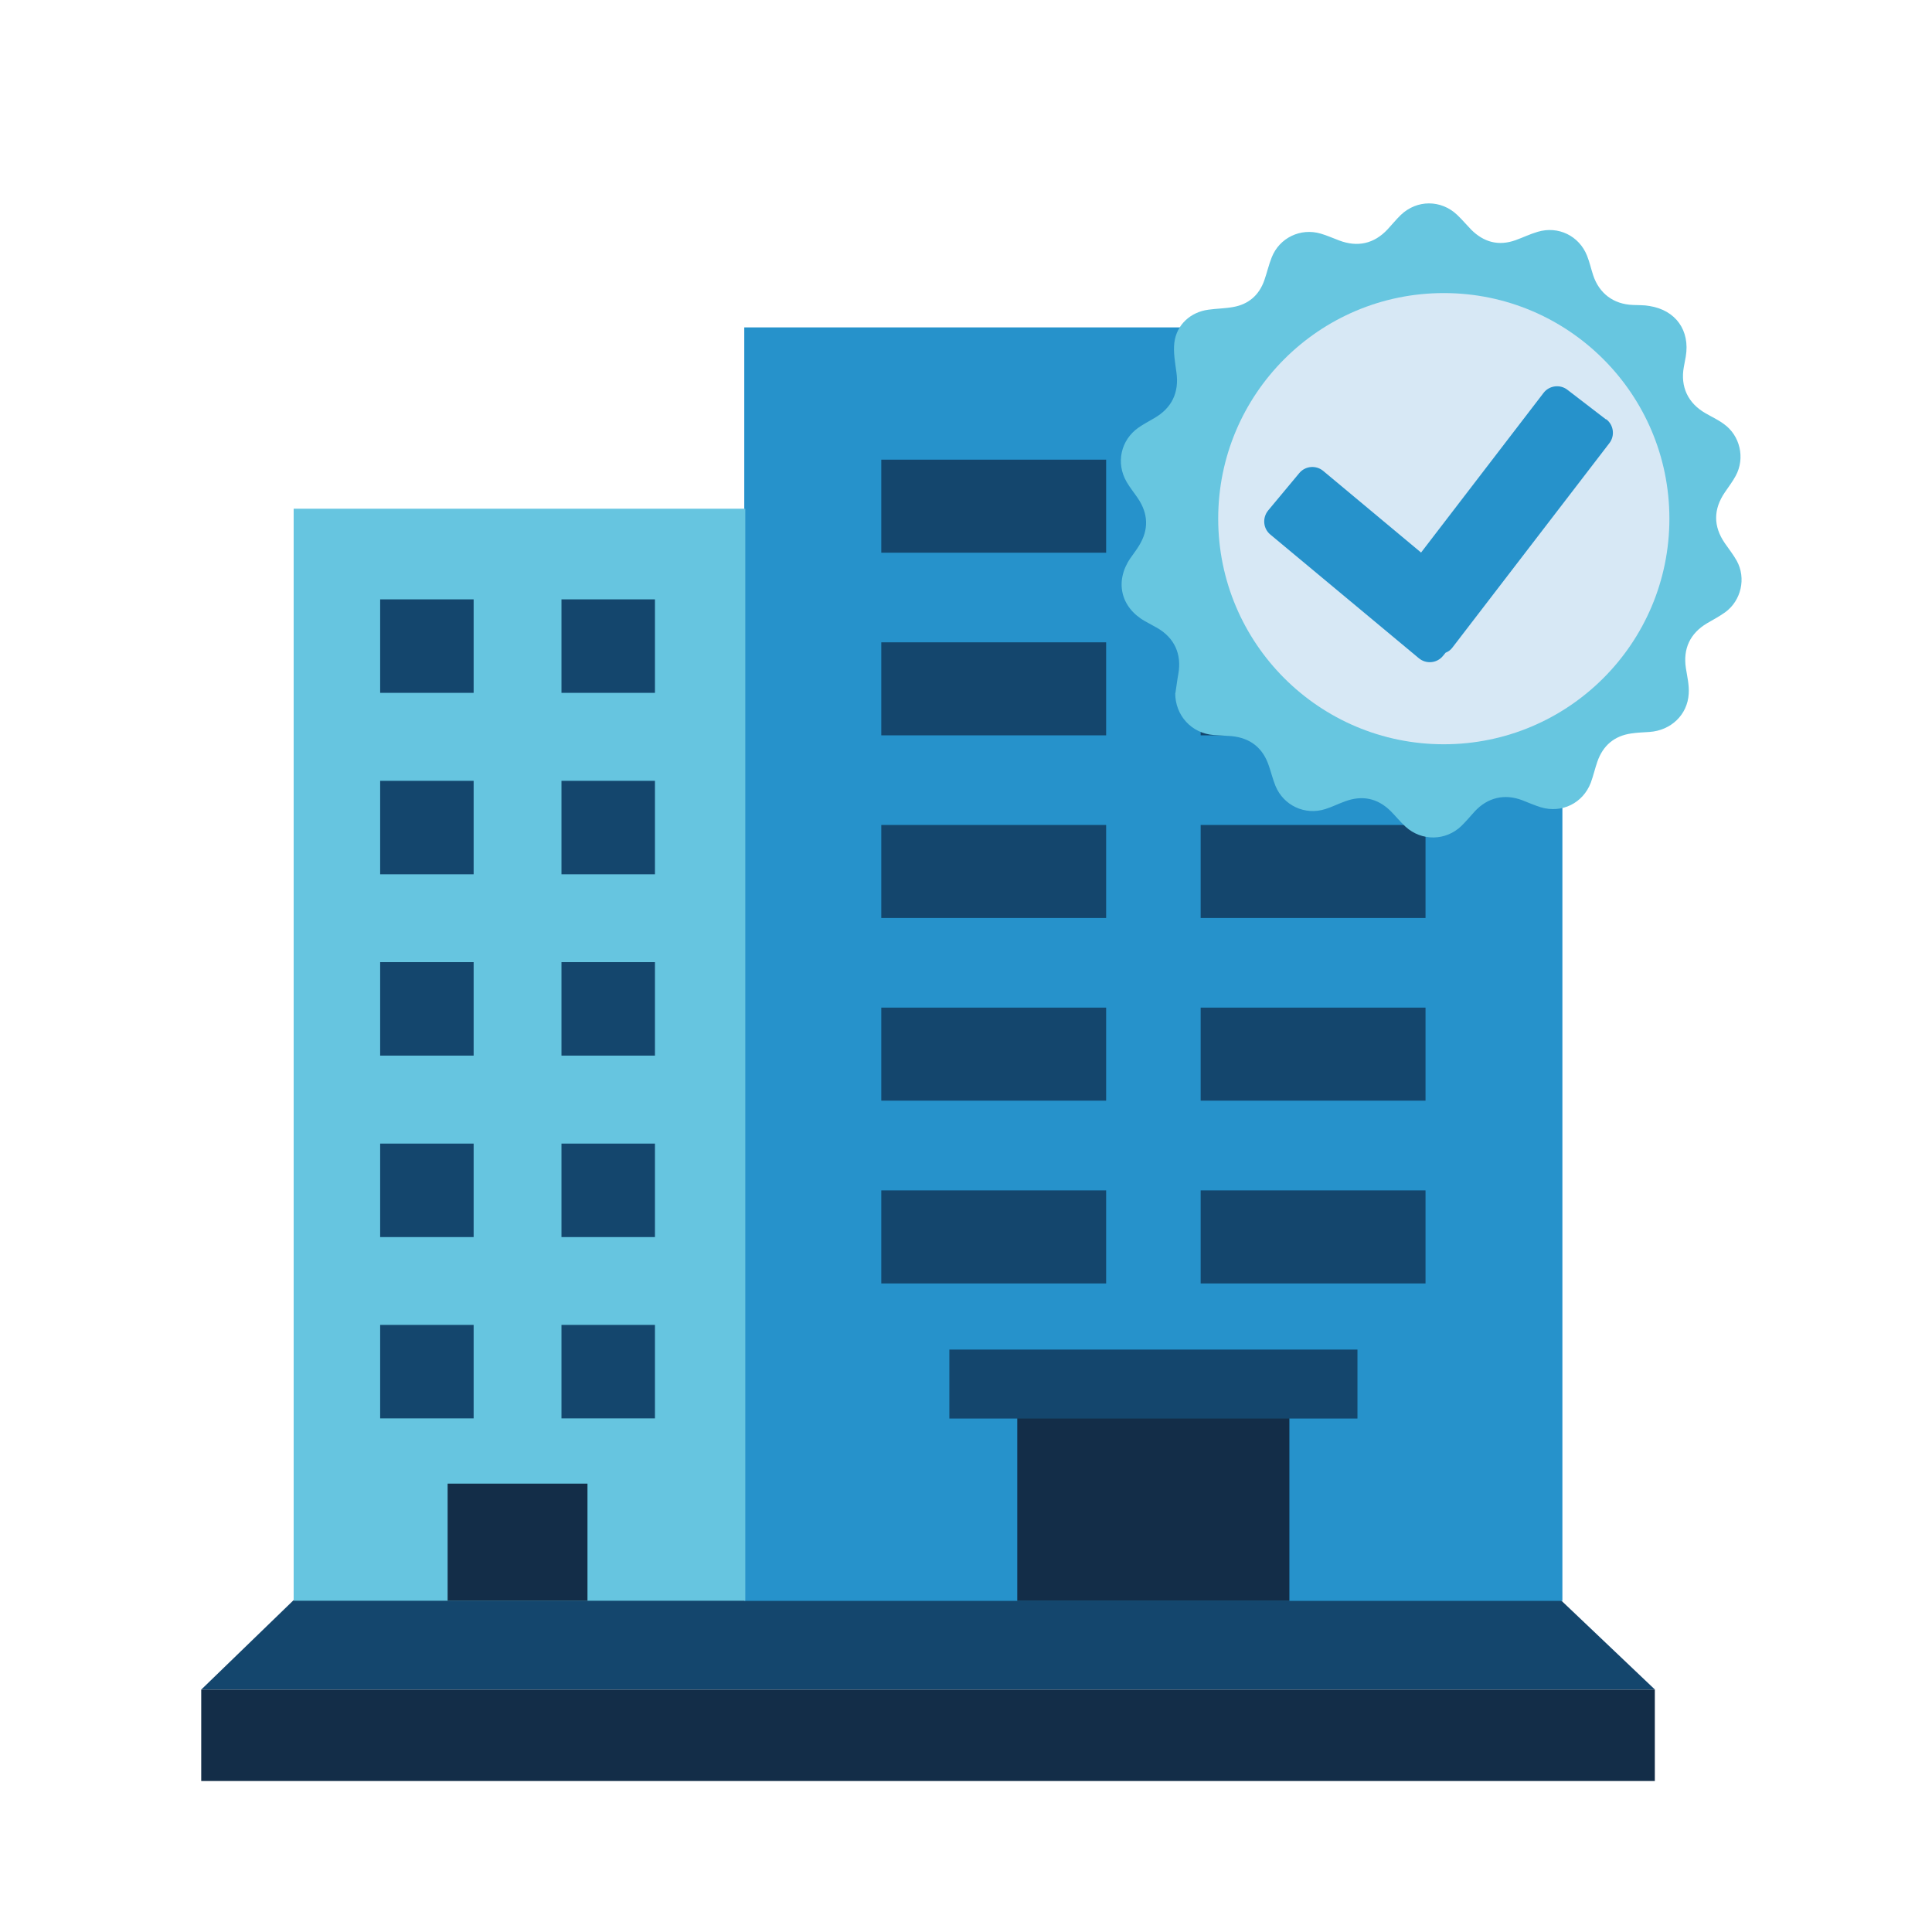 <?xml version="1.0" encoding="UTF-8"?>
<svg xmlns="http://www.w3.org/2000/svg" id="Calque_1" data-name="Calque 1" viewBox="0 0 130 130">
  <defs>
    <style>
      .cls-1 {
        fill: #132d48;
      }

      .cls-2 {
        fill: #d7e8f5;
      }

      .cls-3 {
        fill: #66c5e0;
      }

      .cls-4 {
        fill: #67c6e0;
      }

      .cls-5 {
        fill: #2692cb;
      }

      .cls-6 {
        fill: #14466d;
      }
    </style>
  </defs>
  <g>
    <polygon class="cls-6" points="21.15 106.32 13.54 113.69 111.36 113.69 102.27 105.05 21.15 106.32"></polygon>
    <rect class="cls-5" x="50.08" y="22.03" width="55.05" height="85.69"></rect>
    <rect class="cls-3" x="19.76" y="34.23" width="30.39" height="73.48"></rect>
    <g>
      <rect class="cls-6" x="25.58" y="40.33" width="6.29" height="6.29"></rect>
      <rect class="cls-6" x="37.78" y="40.33" width="6.29" height="6.29"></rect>
      <rect class="cls-6" x="25.58" y="52.54" width="6.29" height="6.29"></rect>
      <rect class="cls-6" x="37.78" y="52.54" width="6.29" height="6.29"></rect>
      <rect class="cls-6" x="25.58" y="64.74" width="6.29" height="6.29"></rect>
      <rect class="cls-6" x="37.78" y="64.74" width="6.29" height="6.29"></rect>
      <rect class="cls-6" x="25.58" y="76.95" width="6.29" height="6.29"></rect>
      <rect class="cls-6" x="37.78" y="76.95" width="6.29" height="6.29"></rect>
      <rect class="cls-6" x="25.58" y="89.15" width="6.29" height="6.29"></rect>
      <rect class="cls-6" x="37.78" y="89.15" width="6.29" height="6.29"></rect>
    </g>
    <g>
      <g>
        <rect class="cls-6" x="59.3" y="80.1" width="15.13" height="6.26"></rect>
        <rect class="cls-6" x="80.79" y="80.1" width="15.13" height="6.26"></rect>
      </g>
      <g>
        <rect class="cls-6" x="59.3" y="67.8" width="15.13" height="6.26"></rect>
        <rect class="cls-6" x="80.79" y="67.8" width="15.13" height="6.26"></rect>
      </g>
      <g>
        <rect class="cls-6" x="59.3" y="55.51" width="15.13" height="6.26"></rect>
        <rect class="cls-6" x="80.79" y="55.51" width="15.13" height="6.26"></rect>
      </g>
      <g>
        <rect class="cls-6" x="59.3" y="43.22" width="15.13" height="6.26"></rect>
        <rect class="cls-6" x="80.79" y="43.22" width="15.13" height="6.26"></rect>
      </g>
      <g>
        <rect class="cls-6" x="59.3" y="30.93" width="15.13" height="6.26"></rect>
        <rect class="cls-6" x="80.79" y="30.93" width="15.13" height="6.26"></rect>
      </g>
    </g>
    <rect class="cls-1" x="30.12" y="99.83" width="9.41" height="7.88"></rect>
    <rect class="cls-1" x="68.45" y="94.24" width="18.31" height="13.48"></rect>
    <rect class="cls-6" x="63.88" y="90.81" width="27.46" height="4.64"></rect>
    <rect class="cls-1" x="13.54" y="113.69" width="97.81" height="6.15"></rect>
  </g>
  <g>
    <path class="cls-4" d="M79.09,46.64c.07-.44,.12-.88,.2-1.31,.23-1.31-.26-2.4-1.41-3.07-.28-.16-.57-.31-.85-.47-1.63-.93-2.03-2.68-.97-4.23,.19-.28,.41-.55,.58-.84,.67-1.08,.63-2.15-.08-3.2-.25-.37-.53-.71-.75-1.09-.74-1.27-.4-2.82,.8-3.66,.33-.23,.7-.42,1.05-.63,1.19-.68,1.69-1.73,1.5-3.08-.09-.67-.22-1.36-.14-2.01,.15-1.2,1.09-2.05,2.28-2.21,.56-.08,1.12-.08,1.67-.18,1.04-.18,1.75-.8,2.1-1.79,.18-.51,.3-1.05,.5-1.55,.52-1.32,1.94-2,3.3-1.6,.42,.12,.83,.31,1.24,.46,1.24,.47,2.35,.22,3.25-.74,.3-.32,.58-.67,.9-.98,1.08-1.03,2.7-1.03,3.78-.01,.33,.31,.63,.67,.95,1,.85,.85,1.85,1.12,2.99,.71,.5-.18,.97-.41,1.48-.56,1.39-.42,2.8,.27,3.33,1.61,.17,.43,.27,.88,.41,1.31,.41,1.23,1.37,1.95,2.67,2,.37,.02,.75,0,1.12,.07,1.77,.28,2.74,1.65,2.44,3.41-.04,.23-.09,.47-.13,.7-.24,1.32,.28,2.43,1.45,3.1,.41,.24,.85,.44,1.23,.72,1.11,.78,1.46,2.31,.81,3.5-.21,.39-.48,.74-.73,1.11-.78,1.14-.78,2.29,0,3.42,.27,.39,.57,.77,.8,1.18,.65,1.17,.3,2.69-.78,3.47-.39,.28-.81,.5-1.22,.74-1.14,.68-1.62,1.71-1.42,3.02,.09,.57,.23,1.15,.19,1.72-.08,1.42-1.2,2.47-2.63,2.57-.41,.03-.82,.04-1.22,.1-1.15,.16-1.92,.81-2.3,1.91-.16,.46-.27,.95-.44,1.41-.53,1.38-1.95,2.07-3.36,1.65-.42-.13-.83-.31-1.24-.47-1.2-.46-2.34-.19-3.21,.75-.3,.33-.58,.67-.9,.98-1.05,1.01-2.67,1.03-3.75,.05-.36-.33-.67-.72-1.02-1.07-.88-.86-1.91-1.06-3.05-.64-.45,.16-.88,.38-1.33,.52-1.37,.44-2.82-.24-3.36-1.57-.17-.42-.28-.87-.43-1.31-.4-1.23-1.25-1.91-2.54-2.03-.39-.03-.78-.04-1.17-.07-1.51-.11-2.61-1.33-2.6-2.83Z"></path>
    <circle class="cls-2" cx="97.15" cy="34.9" r="15.18"></circle>
    <path class="cls-5" d="M108.06,28.22l-2.59-1.99c-.5-.39-1.23-.29-1.61,.21l-8.24,10.74-6.58-5.49c-.49-.41-1.22-.34-1.62,.15l-2.09,2.51c-.4,.49-.34,1.22,.15,1.62l9.99,8.32c.49,.41,1.22,.34,1.62-.15l.18-.22c.18-.07,.35-.19,.47-.36l10.55-13.74c.39-.5,.29-1.23-.21-1.61Z"></path>
  </g>
</svg>

